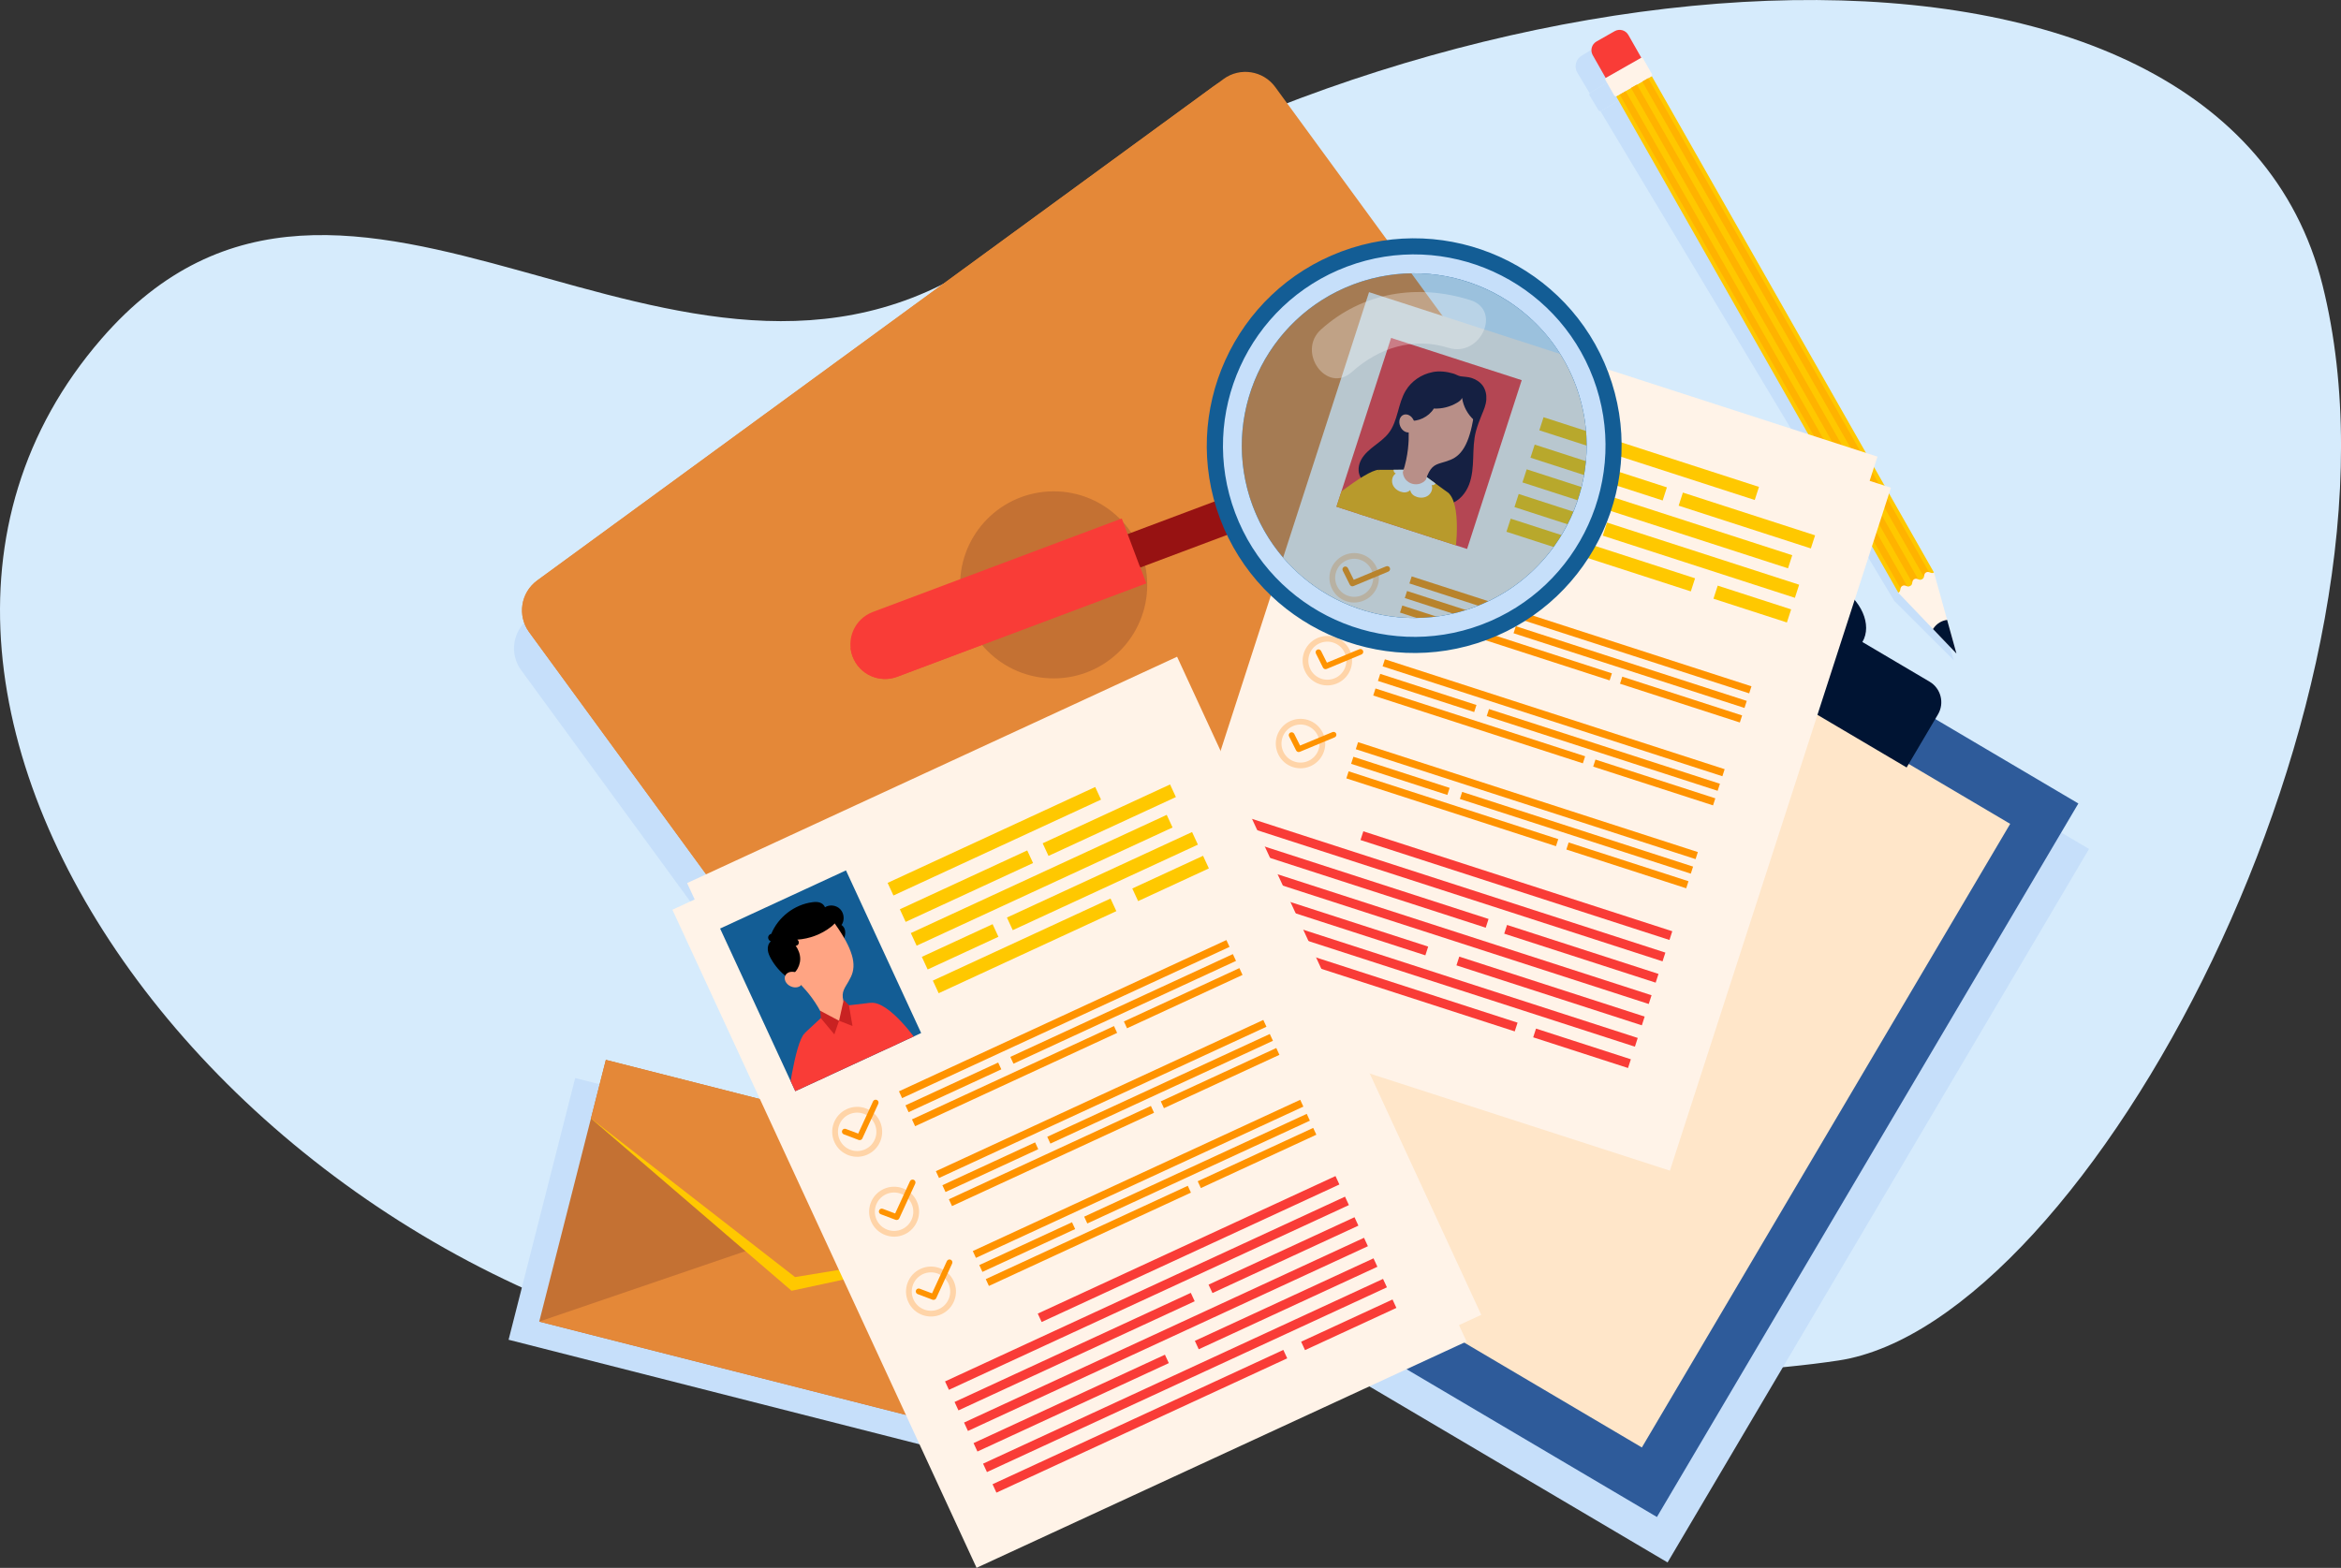 <?xml version="1.0" encoding="UTF-8"?> <svg xmlns="http://www.w3.org/2000/svg" xmlns:xlink="http://www.w3.org/1999/xlink" viewBox="0 0 780.2 522.69"><rect x="0" y="0" width="780.2" height="522.69" fill="#333333" stroke="none"/><defs><style>.cls-1{fill:none;}.cls-2{clip-path:url(#clippath);}.cls-3,.cls-4{fill:#f93c37;}.cls-5{fill:#001433;}.cls-6{fill:#e48838;}.cls-7,.cls-8{fill:#fff;}.cls-9{fill:#ffe6c9;}.cls-10,.cls-11{fill:#fff3e8;}.cls-12{fill:#ffd4a8;}.cls-13,.cls-14{fill:#ffc800;}.cls-15{fill:#ffb300;}.cls-16{fill:#ffa483;}.cls-17{fill:#ff9300;}.cls-18{fill:#d6ebfc;}.cls-19{fill:#c92222;}.cls-20,.cls-21{fill:#c6dffa;}.cls-22{fill:#c47133;}.cls-23{fill:#17061f;}.cls-24,.cls-25{fill:#135d95;}.cls-26{fill:#971212;}.cls-27{fill:#2e5b9a;}.cls-21,.cls-14,.cls-11,.cls-4,.cls-28{mix-blend-mode:multiply;}.cls-29{clip-path:url(#clippath-1);}.cls-30{isolation:isolate;}.cls-8{mix-blend-mode:overlay;}.cls-8,.cls-25{opacity:.3;}</style><clipPath id="clippath"><rect class="cls-1" x="453.4" y="118.27" width="45.75" height="59.14" transform="translate(68.65 -139.45) rotate(17.93)"></rect></clipPath><clipPath id="clippath-1"><rect class="cls-1" x="250.39" y="297.12" width="46.21" height="59.73" transform="translate(-111.93 144.86) rotate(-24.8)"></rect></clipPath></defs><g class="cls-30"><g id="Calque_2"><g id="Calque_1-2"><path class="cls-18" d="m286.87,457.77C87.58,446.17-72.25,235.32,33.8,112.96c82.25-94.9,191.91,43.23,294.2-26.36,157.36-107.07,412.3-126.54,446.04,8.44,33.74,134.97-78.03,345.86-161.33,358.52-83.3,12.65-325.83,4.22-325.83,4.22Z"></path><path class="cls-21" d="m531.13,190.54l-2.08-2.85-104.63-143.18-2.08-2.85c-4.02-5.5-11.73-6.7-17.23-2.68l-3.25,2.38-222.25,162.42-3.25,2.38c-.69.5-1.31,1.06-1.86,1.67-.39.42-.73.88-1.04,1.34-1,1.47-1.67,3.13-1.97,4.85-.02.1-.04.21-.05.31-.11.74-.15,1.49-.13,2.25.01.4.05.79.1,1.19.11.79.29,1.57.55,2.34.39,1.15.96,2.26,1.72,3.29l2.08,2.85,59.4,81.28,45.23,61.89s0,0,0,0l2.08,2.85c4.02,5.5,11.73,6.7,17.23,2.68l3.25-2.38,222.25-162.42,3.25-2.38c5.5-4.02,6.7-11.73,2.68-17.23Z"></path><path class="cls-6" d="m407.78,26.34l-3.25,2.38-222.25,162.42-3.25,2.38c-5.5,4.02-6.7,11.73-2.68,17.23l2.08,2.85,104.63,143.18,2.08,2.85c4.02,5.5,11.73,6.7,17.23,2.68l3.25-2.38,222.25-162.42,3.25-2.38c5.5-4.02,6.7-11.73,2.68-17.23l-2.08-2.85L427.09,31.87l-2.08-2.85c-4.02-5.5-11.73-6.7-17.23-2.68Z"></path><path class="cls-6" d="m525.79,194.65l-225.5,164.8c-5.5,4.02-13.21,2.82-17.23-2.68l-106.71-146.02c-4.02-5.5-2.82-13.21,2.68-17.23L404.53,28.72c5.5-4.02,13.21-2.82,17.23,2.68l106.71,146.02c4.02,5.5,2.82,13.21-2.68,17.23Z"></path><circle class="cls-22" cx="351.16" cy="194.99" r="31.18" transform="translate(-10.18 19.58) rotate(-3.15)"></circle><path class="cls-21" d="m648.52,254.86c2.71-4.66,1.16-10.65-3.49-13.4l-20.74-12.25c3.37-5.71-.32-14.13-8.24-18.81-7.92-4.68-17.08-3.84-20.45,1.86l-20.74-12.25c-4.65-2.75-10.64-1.22-13.42,3.41l-47.71-28.17-140.46,237.86,182.49,107.77,140.46-237.86-47.71-28.17Z"></path><rect class="cls-27" x="425.2" y="194.82" width="211.93" height="276.24" transform="translate(243.09 -223.84) rotate(30.56)"></rect><rect class="cls-9" x="441.32" y="212.22" width="179.7" height="241.43" transform="translate(243.09 -223.84) rotate(30.56)"></rect><path class="cls-5" d="m556.51,203.63h85.21c4.39,0,7.96,3.57,7.96,7.96v20.56h-101.13v-20.56c0-4.39,3.57-7.96,7.96-7.96Z" transform="translate(194.03 -274.37) rotate(30.56)"></path><ellipse class="cls-5" cx="606.37" cy="205.61" rx="12" ry="16.66" transform="translate(120.99 623.17) rotate(-59.44)"></ellipse><g class="cls-28"><path class="cls-20" d="m541.49,24.02l-4.08-6.81c-1.18-1.96-3.72-2.6-5.68-1.42l-4.61,2.77c-1.96,1.18-2.6,3.72-1.42,5.68l4.08,6.81,11.71-7.02Z"></path><path class="cls-20" d="m543.96,30.79l.93-.56c.32-.19.43-.61.23-.94l-2.94-4.9c-.19-.32-.61-.43-.94-.23l-11.22,6.73c-.32.19-.43.61-.23.94l2.94,4.9c.19.32.61.43.94.23l10.29-6.17Z"></path><path class="cls-20" d="m647.78,208.99l-4.75-15.67s0,0,0,0h0s-97.9-163.23-97.9-163.23l-10.54,6.32-1.17.7,97.9,163.22h0s0,0,0,0l11.82,11.8,8.01,8-3.38-11.14Zm-12.54-11s0,0,0,0h.01s0,0,0,0Zm3.9-2.34s0,0,0,0h.01s0,0,0,0Z"></path></g><rect class="cls-13" x="584.77" y="16.37" width="13.65" height="190.33" transform="translate(1161.03 -83.85) rotate(150.39)"></rect><rect class="cls-10" x="535.6" y="22.18" width="14.45" height="7.08" rx=".55" ry=".55" transform="translate(1027.45 -220.16) rotate(150.39)"></rect><path class="cls-3" d="m531.26,11.35h13.65v8.72c0,1.85-1.5,3.35-3.35,3.35h-6.95c-1.85,0-3.35-1.5-3.35-3.35v-8.72h0Z" transform="translate(1014.49 -233.39) rotate(150.39)"></path><rect class="cls-15" x="594.29" y="14.21" width="2.28" height="190.62" transform="translate(1167.2 -89.5) rotate(150.39)"></rect><rect class="cls-15" x="590.53" y="16.35" width="2.28" height="190.62" transform="translate(1161.23 -83.65) rotate(150.39)"></rect><rect class="cls-15" x="586.78" y="18.48" width="2.28" height="190.62" transform="translate(1155.26 -77.81) rotate(150.38)"></rect><path class="cls-10" d="m632.69,197.64c.99-.56.31-1.75,1.31-2.31.99-.56,1.66.62,2.66.06.99-.56.31-1.75,1.3-2.31.99-.56,1.66.62,2.65.06.99-.56.31-1.75,1.3-2.31.99-.56,1.66.62,2.65.06l4.38,15.78,3.11,11.22-7.82-8.18-11.54-12.07Z"></path><path class="cls-5" d="m644.23,209.7c.57-.91,1.35-1.67,2.27-2.21.74-.44,1.58-.72,2.43-.83l3.11,11.22-7.82-8.18Z"></path><rect class="cls-11" x="389.02" y="159.99" width="239.29" height="178.1" transform="translate(115.11 656.31) rotate(-72.07)"></rect><rect class="cls-10" x="415.1" y="119.02" width="178.1" height="239.29" transform="translate(97.97 -143.63) rotate(17.93)"></rect><rect class="cls-3" x="453.4" y="118.27" width="45.75" height="59.14" transform="translate(68.65 -139.45) rotate(17.93)"></rect><g class="cls-2"><path class="cls-23" d="m477.47,124.05c-3.73.71-7.07,3-8.97,6.16-2.65,4.38-2.55,10.09-5.68,14.15-1.28,1.66-3.02,2.92-4.69,4.21-1.67,1.29-3.33,2.68-4.37,4.49-1.05,1.81-1.38,4.14-.35,6,.93,1.67,2.75,2.68,4.51,3.51,5.89,2.78,12.21,4.68,18.65,5.58,2.32.33,4.74.52,6.93-.23,2.92-.99,5.02-3.55,6.1-6.36,1.08-2.81,1.27-5.87,1.38-8.88.11-3.01.14-6.07.93-8.97.51-1.87,1.23-3.73,1.96-5.52.67-1.63,1.36-3.15,1.48-4.97.11-1.58-.21-3.24-1.14-4.57-.87-1.24-2.22-2.13-3.69-2.62-1.25-.42-2.46-.38-3.73-.58-.84-.14-1.62-.68-2.45-.92-2.25-.65-4.59-.93-6.88-.49Z"></path><path class="cls-15" d="m482.3,163.97c5.1,3.65,2.67,20.26,2.67,20.26,0,0-4.06,2.62-10.56.47l7.88-20.73Z"></path><path class="cls-15" d="m468.75,228.15c-.2.06-.4.12-.6.17-9.71,2.43-24-5.22-30.91-9.45-.37-.22-.7-.43-1.02-.64-1.89-1.18-3.02-1.99-3.02-1.99.1-.36.22-.76.37-1.18l.07-.21c.23-.68.49-1.43.79-2.25.42-1.13.91-2.38,1.45-3.73.28-.7.57-1.43.89-2.18.48-1.18,1-2.41,1.54-3.69.29-.71.61-1.43.92-2.16.52-1.19,1.05-2.42,1.6-3.66.31-.72.63-1.44.96-2.16.53-1.2,1.07-2.42,1.62-3.64.31-.72.65-1.43.97-2.15.55-1.22,1.1-2.44,1.65-3.66.32-.71.65-1.42.97-2.13.5-1.12,1.02-2.22,1.51-3.31.06-.11.11-.22.16-.34.13-.29.27-.6.41-.9.2-.41.38-.82.58-1.22.09-.19.17-.37.26-.55.19-.43.38-.85.58-1.26v-.02c.29-.58.55-1.17.82-1.74.02-.02.02-.03.03-.05.2-.41.4-.83.58-1.24.14-.3.29-.61.42-.9.13-.28.26-.56.39-.84.21-.45.42-.9.61-1.34.24-.49.46-.99.69-1.46.08-.18.17-.36.25-.54.25-.54.5-1.07.75-1.6.62-1.31,1.2-2.54,1.7-3.63.38-.77.71-1.49,1.01-2.13.94-1.99,1.57-3.28,1.74-3.64,0-.02.01-.04.03-.04l.02-.06h1.06s.08,0,.08,0h3.79s.66,0,.66,0h.95s1.32,0,1.32,0h.56s7.51,2.42,7.51,2.42l1.11.81.21.15,1.21.88.44.32,2.53,1.84.45.33.87.63c-.02.1-.03.2-.04.28-.2,1.18-.44,2.51-.72,3.98-.14.74-.28,1.51-.44,2.3-.24,1.26-.49,2.59-.77,3.97-.15.75-.31,1.52-.46,2.3-.05.18-.07.35-.1.52-.09.45-.2.89-.28,1.35-.12.61-.25,1.21-.38,1.84-.01.09-.03.16-.05.24-.02.05-.01.09-.03.13-.07.34-.13.66-.19.99-.1.39-.18.78-.25,1.19-.04.21-.1.43-.15.65-.08.45-.18.92-.28,1.38-.13.6-.27,1.22-.39,1.84,0,.02,0,.04,0,.06-.11.44-.19.88-.28,1.32-.07.33-.15.65-.21.98-.21.96-.4,1.93-.61,2.88-.07.35-.15.7-.23,1.06-.16.75-.32,1.51-.49,2.27-.28,1.32-.57,2.64-.85,3.94-.17.77-.33,1.54-.51,2.29-.29,1.33-.57,2.64-.86,3.93-.1.52-.22,1.05-.34,1.57-.05.24-.1.48-.15.71-.3,1.35-.59,2.66-.86,3.93-.18.78-.34,1.54-.51,2.29-.3,1.38-.6,2.69-.86,3.91-.18.81-.35,1.57-.52,2.29-.33,1.5-.63,2.81-.87,3.92-.21.92-.37,1.68-.52,2.28-.22,1-.34,1.54-.34,1.54Z"></path><path class="cls-7" d="m478.45,161.17s-.03.04-.05.06c-.28.39-.81.63-1.27.48.51,1.19-.09,2.68-1.12,3.46s-2.46.91-3.68.54c-.57-.17-1.09-.43-1.52-.83-.43-.4-.73-.94-.81-1.5-.39.42-.97.67-1.54.75-.58.07-1.17-.03-1.71-.22-1.22-.42-2.3-1.37-2.67-2.6-.38-1.23.01-2.79,1.12-3.46-.46-.15-.75-.66-.75-1.13,0-.04,0-.09.01-.12h.66s.95-.01.95-.01h1.32s.56-.01.56-.01l7.51,2.43,1.11.81.21.15,1.21.88.44.32Z"></path><path class="cls-15" d="m459.55,156.61c-4.5.01-20.58,13.63-20.58,13.63,0,0,3.82,8.66,8.24,13.56l5.47-6.02,6.88-21.17Z"></path><path class="cls-16" d="m488.56,148.11c-1.4,2.89-3.14,4.36-5.11,5.17-1.21.5-2.25.77-3.15,1.04-2.28.68-3.72,1.35-5.11,5.62-2.29,2.76-7.28,1.62-7.67-2.48,1.89-5.62,2.04-10.72,1.97-13.18-.02-.75-.07-1.26-.09-1.46,0-.07,0-.1,0-.1,0,0,.31-.9.81-2.22.06-.16.13-.33.19-.5,1.18-3.07,3.18-7.86,4.68-9.28,5.52-5.22,17,.88,16.32,6.24-.66,5.1-1.62,8.65-2.84,11.15Z"></path><path class="cls-23" d="m491.24,140.03c-2.12-1.9-3.55-4.56-3.96-7.38-.3.73-1,1.21-1.67,1.61-2.32,1.38-5.04,2.07-7.74,1.94-.88,1.42-2.17,2.5-3.67,3.23-1.5.73-3.21,1.02-4.87.84.56-2.94.68-5.98,2.11-8.61,1.43-2.63,3.77-4.91,6.68-5.59,1.68-.39,3.46-.23,5.14.17,3.06.73,6.01,2.35,7.78,4.95,1.76,2.61,1.98,6.23.21,8.83Z"></path><path class="cls-16" d="m466.65,142.08c.64,1.58,2.18,2.45,3.44,1.95,1.26-.51,1.76-2.21,1.11-3.79-.64-1.58-2.18-2.45-3.44-1.95s-1.76,2.21-1.11,3.79Z"></path></g><rect class="cls-13" x="547.34" y="115.17" width="4.59" height="75.46" transform="translate(234.94 628.76) rotate(-72.07)"></rect><rect class="cls-13" x="550.07" y="126.46" width="4.59" height="93.02" transform="translate(217.74 645.25) rotate(-72.07)"></rect><rect class="cls-13" x="530.52" y="134.39" width="4.59" height="46.31" transform="translate(218.88 615.97) rotate(-72.07)"></rect><rect class="cls-13" x="579.91" y="150.38" width="4.59" height="46.31" transform="translate(237.85 674.03) rotate(-72.07)"></rect><rect class="cls-13" x="515.39" y="157.97" width="4.59" height="25.72" transform="translate(195.77 610.78) rotate(-72.07)"></rect><rect class="cls-13" x="581.72" y="188.52" width="4.59" height="25.72" transform="translate(212.61 695.03) rotate(-72.07)"></rect><rect class="cls-13" x="531.22" y="152.75" width="4.59" height="64.58" transform="translate(193.2 635.67) rotate(-72.07)"></rect><rect class="cls-13" x="564.6" y="153.11" width="4.59" height="67.3" transform="translate(214.68 668.62) rotate(-72.07)"></rect><path class="cls-12" d="m448.78,200.47c-4.33-1.4-6.71-6.06-5.31-10.38,1.4-4.32,6.06-6.71,10.38-5.31,4.33,1.4,6.71,6.06,5.31,10.38-1.4,4.33-6.06,6.71-10.38,5.31Zm4.49-13.88c-3.33-1.08-6.91.75-7.98,4.08-1.08,3.33.75,6.91,4.08,7.99,3.33,1.08,6.91-.75,7.98-4.08,1.08-3.33-.75-6.91-4.08-7.98Z"></path><path class="cls-17" d="m450.42,195.41c-.23-.08-.44-.24-.56-.48l-2.35-4.69c-.24-.47-.05-1.04.43-1.28.47-.23,1.04-.04,1.28.43l1.95,3.9,10.8-4.49c.49-.2,1.04.03,1.24.51.2.49-.03,1.04-.51,1.25l-11.62,4.83c-.22.09-.45.09-.66.03Z"></path><rect class="cls-17" x="525.51" y="152.16" width="2.47" height="119.02" transform="translate(163.17 647.65) rotate(-72.07)"></rect><rect class="cls-17" x="542.07" y="181.95" width="2.47" height="80.89" transform="translate(164.44 670.84) rotate(-72.07)"></rect><rect class="cls-17" x="500.68" y="177.65" width="2.47" height="73.43" transform="translate(143.43 625.89) rotate(-72.07)"></rect><rect class="cls-17" x="467.73" y="202.16" width="33.71" height="2.47" transform="translate(86.16 -139.31) rotate(17.93)"></rect><rect class="cls-17" x="539.26" y="232" width="41.98" height="2.47" transform="translate(99.02 -161.16) rotate(17.93)"></rect><path class="cls-12" d="m439.84,228.1c-4.33-1.4-6.71-6.06-5.31-10.38,1.4-4.32,6.06-6.71,10.38-5.31,4.33,1.4,6.71,6.06,5.31,10.38-1.4,4.33-6.06,6.71-10.38,5.31Zm4.49-13.88c-3.33-1.08-6.91.75-7.98,4.08-1.08,3.33.75,6.91,4.08,7.99,3.33,1.08,6.91-.75,7.98-4.08,1.08-3.33-.75-6.91-4.08-7.98Z"></path><path class="cls-17" d="m441.48,223.04c-.23-.08-.44-.24-.56-.48l-2.35-4.69c-.24-.47-.05-1.04.43-1.28.47-.23,1.04-.04,1.28.43l1.95,3.9,10.8-4.49c.49-.2,1.04.03,1.24.51.2.49-.03,1.04-.51,1.24l-11.62,4.83c-.22.09-.45.09-.66.03Z"></path><rect class="cls-17" x="516.57" y="179.79" width="2.47" height="119.02" transform="translate(130.7 658.27) rotate(-72.07)"></rect><rect class="cls-17" x="533.13" y="209.58" width="2.47" height="80.89" transform="translate(131.96 681.45) rotate(-72.07)"></rect><rect class="cls-17" x="491.74" y="205.28" width="2.47" height="73.43" transform="translate(110.97 636.53) rotate(-72.07)"></rect><rect class="cls-17" x="458.79" y="229.79" width="33.71" height="2.47" transform="translate(94.23 -135.22) rotate(17.93)"></rect><rect class="cls-17" x="530.32" y="259.64" width="41.98" height="2.47" transform="translate(107.1 -157.07) rotate(17.93)"></rect><path class="cls-12" d="m430.9,255.73c-4.33-1.4-6.71-6.06-5.31-10.38,1.4-4.32,6.06-6.71,10.38-5.31,4.33,1.4,6.71,6.06,5.31,10.38-1.4,4.33-6.06,6.71-10.38,5.31Zm4.49-13.88c-3.33-1.08-6.91.75-7.99,4.08-1.08,3.33.75,6.91,4.08,7.99,3.33,1.08,6.91-.75,7.98-4.08,1.08-3.33-.75-6.91-4.08-7.98Z"></path><path class="cls-17" d="m432.53,250.67c-.23-.08-.44-.24-.56-.48l-2.35-4.69c-.24-.47-.05-1.04.43-1.28.47-.23,1.04-.04,1.28.43l1.95,3.9,10.8-4.49c.49-.2,1.04.03,1.24.51.2.49-.03,1.04-.51,1.24l-11.62,4.83c-.22.09-.45.09-.66.03Z"></path><rect class="cls-17" x="507.63" y="207.42" width="2.47" height="119.02" transform="translate(98.23 668.89) rotate(-72.07)"></rect><rect class="cls-17" x="524.19" y="237.21" width="2.47" height="80.89" transform="translate(99.48 692.06) rotate(-72.07)"></rect><rect class="cls-17" x="482.79" y="232.91" width="2.47" height="73.43" transform="translate(78.48 647.13) rotate(-72.07)"></rect><rect class="cls-17" x="449.85" y="257.42" width="33.71" height="2.47" transform="translate(102.3 -131.12) rotate(17.93)"></rect><rect class="cls-17" x="521.38" y="287.27" width="41.98" height="2.47" transform="translate(115.17 -152.97) rotate(17.93)"></rect><rect class="cls-3" x="451.26" y="293.73" width="108.22" height="3.06" transform="translate(115.45 -141.25) rotate(17.93)"></rect><rect class="cls-3" x="412.7" y="295.13" width="145.38" height="3.06" transform="translate(114.91 -135.03) rotate(17.93)"></rect><rect class="cls-3" x="411.84" y="293.08" width="85.87" height="3.06" transform="translate(112.79 -125.71) rotate(17.93)"></rect><rect class="cls-3" x="408.09" y="309.35" width="145.38" height="3.06" transform="translate(119.07 -132.92) rotate(17.93)"></rect><rect class="cls-3" x="484.28" y="328.85" width="64.94" height="3.06" transform="translate(126.82 -143.05) rotate(17.93)"></rect><rect class="cls-3" x="403.49" y="323.58" width="145.38" height="3.06" transform="translate(123.22 -130.81) rotate(17.93)"></rect><rect class="cls-3" x="402.15" y="324.59" width="105.7" height="3.06" transform="translate(122.51 -124.24) rotate(17.93)"></rect><rect class="cls-3" x="510.63" y="347.96" width="33.22" height="3.06" transform="translate(133.21 -145.35) rotate(17.93)"></rect><rect class="cls-3" x="407.63" y="304.8" width="69.56" height="3.06" transform="translate(115.8 -121.33) rotate(17.93)"></rect><rect class="cls-3" x="500.49" y="316.45" width="53.05" height="3.06" transform="translate(123.5 -146.81) rotate(17.93)"></rect><polygon class="cls-21" points="344.75 398.34 191.7 359.39 169.5 446.64 322.54 485.59 339.78 417.87 339.78 417.87 344.75 398.34"></polygon><rect class="cls-22" x="222.32" y="337.46" width="90.03" height="157.93" transform="translate(-202.16 572.81) rotate(-75.72)"></rect><polygon class="cls-6" points="179.71 440.58 268.95 410.09 332.76 479.53 179.71 440.58"></polygon><polygon class="cls-14" points="196.95 372.86 263.81 430.31 349.99 411.8 196.95 372.86"></polygon><polygon class="cls-6" points="354.96 392.28 349.99 411.8 264.97 425.75 196.95 372.86 201.92 353.33 354.96 392.28"></polygon><rect class="cls-11" x="271.38" y="245.54" width="179.89" height="241.68" transform="translate(-120.35 185.33) rotate(-24.8)"></rect><rect class="cls-10" x="266.48" y="254.43" width="179.89" height="241.68" transform="translate(-124.53 184.09) rotate(-24.8)"></rect><path class="cls-12" d="m289.17,384.88c-4.17,1.93-9.13.1-11.05-4.07-1.93-4.17-.1-9.13,4.07-11.05,4.17-1.93,9.13-.1,11.05,4.07,1.93,4.17.1,9.13-4.07,11.05Zm-6.18-13.37c-3.21,1.48-4.61,5.29-3.13,8.5,1.48,3.21,5.29,4.61,8.5,3.13,3.21-1.48,4.61-5.29,3.13-8.5-1.48-3.21-5.29-4.61-8.5-3.13Z"></path><path class="cls-17" d="m286.91,380c-.23.1-.49.12-.74.03l-4.95-1.87c-.5-.19-.75-.74-.56-1.24.19-.5.74-.75,1.24-.56l4.12,1.55,4.94-10.74c.22-.48.79-.69,1.28-.47.48.22.69.79.47,1.28l-5.31,11.55c-.1.22-.27.38-.47.47Z"></path><rect class="cls-17" x="294.58" y="338.51" width="120.21" height="2.5" transform="translate(-109.8 180.09) rotate(-24.8)"></rect><rect class="cls-17" x="333.47" y="335.11" width="81.7" height="2.5" transform="translate(-106.56 188.01) rotate(-24.8)"></rect><rect class="cls-17" x="301.03" y="357.53" width="74.17" height="2.5" transform="translate(-119.3 174.89) rotate(-24.8)"></rect><rect class="cls-17" x="300.71" y="361.26" width="34.04" height="2.5" transform="translate(-122.74 166.69) rotate(-24.8)"></rect><rect class="cls-17" x="373.13" y="331.55" width="42.4" height="2.5" transform="translate(-103.22 196.07) rotate(-24.8)"></rect><path class="cls-12" d="m301.47,411.51c-4.17,1.93-9.13.1-11.05-4.07-1.93-4.17-.1-9.13,4.07-11.05,4.17-1.93,9.13-.1,11.05,4.07,1.93,4.17.1,9.13-4.07,11.05Zm-6.18-13.37c-3.21,1.48-4.61,5.29-3.13,8.5,1.48,3.21,5.29,4.61,8.5,3.13,3.21-1.48,4.61-5.29,3.13-8.5-1.48-3.21-5.29-4.61-8.5-3.13Z"></path><path class="cls-17" d="m299.22,406.63c-.23.1-.49.12-.74.03l-4.95-1.87c-.5-.19-.75-.74-.56-1.24.19-.5.74-.75,1.24-.56l4.12,1.55,4.94-10.74c.22-.48.79-.69,1.28-.47.48.22.69.79.47,1.28l-5.31,11.55c-.1.22-.27.38-.47.47Z"></path><rect class="cls-17" x="306.88" y="365.14" width="120.21" height="2.5" transform="translate(-119.83 187.7) rotate(-24.8)"></rect><rect class="cls-17" x="345.77" y="361.74" width="81.7" height="2.5" transform="translate(-116.59 195.63) rotate(-24.8)"></rect><rect class="cls-17" x="313.33" y="384.15" width="74.17" height="2.5" transform="translate(-129.33 182.51) rotate(-24.8)"></rect><rect class="cls-17" x="313.02" y="387.89" width="34.04" height="2.5" transform="translate(-132.78 174.3) rotate(-24.8)"></rect><rect class="cls-17" x="385.43" y="358.18" width="42.4" height="2.5" transform="translate(-113.26 203.69) rotate(-24.8)"></rect><path class="cls-12" d="m313.77,438.13c-4.17,1.93-9.13.1-11.05-4.07-1.93-4.17-.1-9.13,4.07-11.05,4.17-1.93,9.13-.1,11.05,4.07,1.93,4.17.1,9.13-4.07,11.05Zm-6.18-13.37c-3.21,1.48-4.61,5.29-3.13,8.5,1.48,3.21,5.29,4.61,8.5,3.13,3.21-1.48,4.61-5.29,3.13-8.5-1.48-3.21-5.29-4.61-8.5-3.13Z"></path><path class="cls-17" d="m311.52,433.26c-.23.1-.49.12-.74.03l-4.95-1.87c-.5-.19-.75-.74-.56-1.24.19-.5.74-.75,1.24-.56l4.12,1.55,4.94-10.74c.22-.48.79-.69,1.28-.47.48.22.69.79.47,1.28l-5.31,11.55c-.1.22-.27.38-.47.47Z"></path><rect class="cls-17" x="319.18" y="391.76" width="120.21" height="2.5" transform="translate(-129.86 195.32) rotate(-24.8)"></rect><rect class="cls-17" x="358.08" y="388.37" width="81.71" height="2.5" transform="translate(-126.63 203.25) rotate(-24.8)"></rect><rect class="cls-17" x="325.63" y="410.78" width="74.17" height="2.5" transform="translate(-139.37 190.12) rotate(-24.8)"></rect><rect class="cls-17" x="325.32" y="414.51" width="34.04" height="2.5" transform="translate(-142.81 181.92) rotate(-24.8)"></rect><rect class="cls-17" x="397.73" y="384.81" width="42.4" height="2.5" transform="translate(-123.29 211.31) rotate(-24.8)"></rect><rect class="cls-3" x="341.46" y="414.88" width="109.31" height="3.09" transform="translate(-138.13 204.53) rotate(-24.8)"></rect><rect class="cls-3" x="308.83" y="429.61" width="146.84" height="3.09" transform="translate(-145.59 200.08) rotate(-24.8)"></rect><rect class="cls-3" x="314.77" y="449.07" width="86.73" height="3.09" transform="translate(-155.97 191.76) rotate(-24.8)"></rect><rect class="cls-3" x="315.16" y="443.32" width="146.84" height="3.09" transform="translate(-150.75 204) rotate(-24.8)"></rect><rect class="cls-3" x="395.83" y="433.14" width="65.59" height="3.09" transform="translate(-142.79 219.85) rotate(-24.8)"></rect><rect class="cls-3" x="321.5" y="457.03" width="146.84" height="3.09" transform="translate(-155.92 207.92) rotate(-24.8)"></rect><rect class="cls-3" x="326.51" y="472.29" width="106.76" height="3.09" transform="translate(-163.71 203.03) rotate(-24.8)"></rect><rect class="cls-3" x="432.73" y="440.13" width="33.55" height="3.09" transform="translate(-143.8 229.26) rotate(-24.8)"></rect><rect class="cls-3" x="321.86" y="466.24" width="70.26" height="3.09" transform="translate(-163.28 192.86) rotate(-24.8)"></rect><rect class="cls-3" x="400.96" y="416.91" width="53.58" height="3.09" transform="translate(-136.07 217.99) rotate(-24.8)"></rect><rect class="cls-13" x="293.28" y="278.15" width="76.21" height="4.63" transform="translate(-87.08 164.85) rotate(-24.8)"></rect><rect class="cls-13" x="300.19" y="291.16" width="93.95" height="4.63" transform="translate(-91.08 172.67) rotate(-24.8)"></rect><rect class="cls-13" x="298.71" y="293.13" width="46.77" height="4.63" transform="translate(-94.22 162.33) rotate(-24.8)"></rect><rect class="cls-13" x="346.31" y="271.13" width="46.77" height="4.63" transform="translate(-80.6 180.27) rotate(-24.8)"></rect><rect class="cls-13" x="306.99" y="313.35" width="25.98" height="4.63" transform="translate(-102.89 163.31) rotate(-24.8)"></rect><rect class="cls-13" x="377.14" y="290.56" width="25.98" height="4.63" transform="translate(-86.87 190.63) rotate(-24.8)"></rect><rect class="cls-13" x="308.85" y="313.04" width="65.23" height="4.63" transform="translate(-100.78 172.29) rotate(-24.8)"></rect><rect class="cls-13" x="333.42" y="291.44" width="67.97" height="4.63" transform="translate(-89.33 181.18) rotate(-24.8)"></rect><rect class="cls-24" x="250.39" y="297.12" width="46.21" height="59.73" transform="translate(-111.93 144.86) rotate(-24.8)"></rect><g class="cls-29"><path class="cls-3" d="m290.11,334.33c6.29-.78,15.87,13.2,15.87,13.2,0,0-1.22,4.73-7.51,7.58l-8.36-20.79Z"></path><path class="cls-3" d="m289.5,406.76s1.38-.18,3.61-.6c.38-.07.77-.14,1.19-.23,8.03-1.6,23.87-5.72,29.4-14.18.12-.17.23-.35.33-.53,0,0-.29-.49-.8-1.38-.31-.54-.71-1.23-1.18-2.05-.57-.99-1.26-2.17-2.03-3.51-.38-.65-.77-1.34-1.19-2.06-.64-1.09-1.32-2.27-2.04-3.5-.38-.66-.79-1.35-1.19-2.05-.66-1.12-1.35-2.29-2.06-3.5-.12-.21-.25-.42-.37-.64-.27-.46-.54-.94-.83-1.4-.67-1.15-1.35-2.32-2.05-3.5-.39-.68-.8-1.36-1.2-2.05-.68-1.16-1.37-2.33-2.07-3.5-.4-.68-.8-1.36-1.2-2.03-.18-.32-.37-.63-.56-.94-.51-.86-1.01-1.71-1.52-2.56-.18-.29-.35-.58-.52-.87-.23-.39-.46-.78-.69-1.17,0-.02-.02-.04-.03-.06-.33-.55-.66-1.09-.98-1.63-.25-.41-.49-.82-.74-1.22-.12-.2-.23-.39-.35-.58-.21-.35-.42-.69-.62-1.05-.18-.29-.36-.57-.53-.87-.03-.04-.05-.08-.07-.12-.04-.07-.09-.14-.13-.22-.33-.55-.66-1.09-.98-1.62-.25-.39-.47-.8-.71-1.19-.09-.15-.19-.31-.28-.46-.42-.69-.83-1.36-1.23-2.02-.75-1.22-1.47-2.38-2.15-3.47-.43-.7-.85-1.37-1.26-2.01-.8-1.28-1.54-2.45-2.2-3.45-.05-.08-.11-.16-.16-.24l-1.08.13-.57.07-3.68.43-1.52.17-.25.03-1.38.17-7.24,3.34-.41.38-.97.9-.7.65-3.29,3.06-.05.06-.79.73.02.06s0,.03.01.05c.12.39.55,1.77,1.21,3.89.21.68.45,1.45.71,2.27.37,1.16.78,2.46,1.22,3.87.18.55.35,1.12.53,1.7.06.19.12.37.18.57.16.5.33,1.02.49,1.55.16.47.31.94.46,1.42.09.3.19.6.29.9.1.32.2.64.31.95.13.43.28.87.41,1.31,0,.02.02.04.02.06.19.61.4,1.23.59,1.85v.02c.15.45.29.89.44,1.33.06.19.12.39.18.58.14.43.28.87.42,1.31.11.31.21.63.31.95.03.12.08.23.11.36.38,1.15.76,2.32,1.14,3.5.25.75.5,1.5.74,2.25.42,1.28.85,2.56,1.27,3.84.25.76.5,1.51.75,2.26.44,1.28.87,2.56,1.3,3.81.26.76.52,1.51.77,2.26.45,1.3.89,2.57,1.33,3.81.27.76.53,1.51.8,2.24.47,1.32.93,2.59,1.38,3.79.29.77.57,1.52.84,2.24.52,1.37,1.02,2.63,1.48,3.76.34.81.66,1.55.96,2.21.03.07.06.14.1.21.18.42.36.79.53,1.13Z"></path><path class="cls-3" d="m268.18,344.46c-3.33,3.1-5.93,24.21-5.93,24.21,0,0,8.77,3.81,15.4,4.41l-.07-8.21-9.4-20.42Z"></path><path d="m256.96,319.65c-.52-.93-.97-1.92-1.07-2.98-.1-1.06.22-2.19,1.02-2.85-.54-.17-.94-.75-.91-1.32.03-.57.49-1.08,1.04-1.17,2.33-5.62,7.71-9.76,13.69-10.55.81-.11,1.64-.15,2.43.09.78.24,1.52.81,1.77,1.6,1.56-1.02,3.84-.72,5.14.68,1.3,1.39,1.47,3.72.38,5.24.77.45,1.19,1.36,1.24,2.26.06.89-.19,1.77-.47,2.61-1.49,4.43-4.1,8.44-7.46,11.61-.85.8-1.75,1.55-2.69,2.24-.46.34-.94.66-1.42.97-.35.23-.97.78-1.39.81-.46.04-1.22-.42-1.65-.6-.53-.22-1.05-.47-1.56-.74-1.04-.55-2.02-1.2-2.95-1.92-2.07-1.63-3.84-3.66-5.14-5.98Z"></path><path class="cls-16" d="m283.87,318.27c.94,3.1.66,5.39-.25,7.34-.56,1.2-1.14,2.11-1.63,2.93-1.22,2.07-1.84,3.56.06,7.67.2,3.62-4.29,6.19-7.39,3.42-2.45-5.47-5.84-9.35-7.57-11.13-.53-.55-.91-.89-1.06-1.02-.05-.05-.07-.07-.07-.07,0,0-.39-.88-.92-2.2-.06-.16-.13-.33-.2-.5-1.23-3.09-3.03-8.01-2.89-10.09.51-7.66,13.22-11,16.38-6.56,3.01,4.23,4.73,7.53,5.53,10.22Z"></path><path d="m278.63,307.04c-.31.81-.98,1.42-1.67,1.95-3.21,2.5-7.19,4-11.25,4.26.4.25.61.78.49,1.24s-.56.81-1.03.83c.92,1.17,1.52,2.84,1.52,4.33,0,1.49-.53,2.97-1.46,4.13-.29.36-.66.71-1.12.77-.75.09-1.33-.61-1.75-1.24-1.53-2.28-3.1-4.74-3.18-7.49-.08-2.7,1.37-5.3,3.43-7.06s4.66-2.76,7.3-3.37c1.54-.35,3.13-.58,4.7-.4,1.57.18,2.94.91,4.03,2.05Z"></path><path class="cls-16" d="m263.49,328.81c1.56.74,3.3.33,3.88-.91s-.21-2.84-1.77-3.57-3.3-.33-3.88.91c-.58,1.24.21,2.84,1.77,3.57Z"></path><polygon class="cls-19" points="273.56 339.43 273.35 336.96 279.64 340.29 278.07 344.84 273.56 339.43"></polygon><polygon class="cls-19" points="282.93 335.1 281.19 333.34 279.64 340.29 284.12 342.04 282.93 335.1"></polygon></g><rect class="cls-26" x="382.58" y="151.92" width="11.91" height="55.48" transform="translate(420.12 -247.24) rotate(69.42)"></rect><path class="cls-24" d="m536.04,124.26c-13.4-35.69-53.34-53.8-89.03-40.4-35.69,13.4-53.81,53.33-40.41,89.01,13.4,35.69,53.33,53.81,89.01,40.41,35.69-13.4,53.82-53.33,40.42-89.02Zm-118.51,44.51c-11.14-29.67,3.92-62.85,33.59-73.99,29.67-11.14,62.86,3.92,74,33.58,11.14,29.67-3.94,62.85-33.6,73.99-29.67,11.14-62.85-3.92-73.99-33.59Z"></path><path class="cls-21" d="m531.01,126.15c-12.36-32.9-49.19-49.63-82.1-37.27-32.9,12.36-49.61,49.2-37.26,82.1,12.36,32.91,49.19,49.63,82.09,37.27,32.91-12.36,49.63-49.19,37.27-82.1Zm-113.47,42.62c-11.14-29.67,3.92-62.85,33.59-73.99,29.67-11.14,62.86,3.92,74,33.58,11.14,29.67-3.94,62.85-33.6,73.99-29.67,11.14-62.85-3.92-73.99-33.59Z"></path><circle class="cls-25" cx="471.32" cy="148.57" r="57.46" transform="translate(32.99 376.79) rotate(-45)"></circle><path class="cls-3" d="m284.15,218.87h0c-2.24-5.97.78-12.62,6.75-14.86l82.96-31.16,8.12,21.61-82.96,31.16c-5.97,2.24-12.62-.78-14.86-6.75Z"></path><path class="cls-4" d="m379.83,188.76l-82.96,31.16c-4.98,1.87-10.43.07-13.4-4.05.09,1,.31,2.01.68,2.99,2.24,5.97,8.9,8.99,14.86,6.75l82.96-31.16-2.14-5.69Z"></path><path class="cls-8" d="m489.98,100.03c-17.52-5.48-35.78-2.7-49.69,9.79-8.29,7.44,1.89,21.7,10.29,14.16,8.92-8.01,20.38-11.71,32.17-8.02,10.62,3.32,17.97-12.57,7.23-15.93Z"></path></g></g></g></svg> 